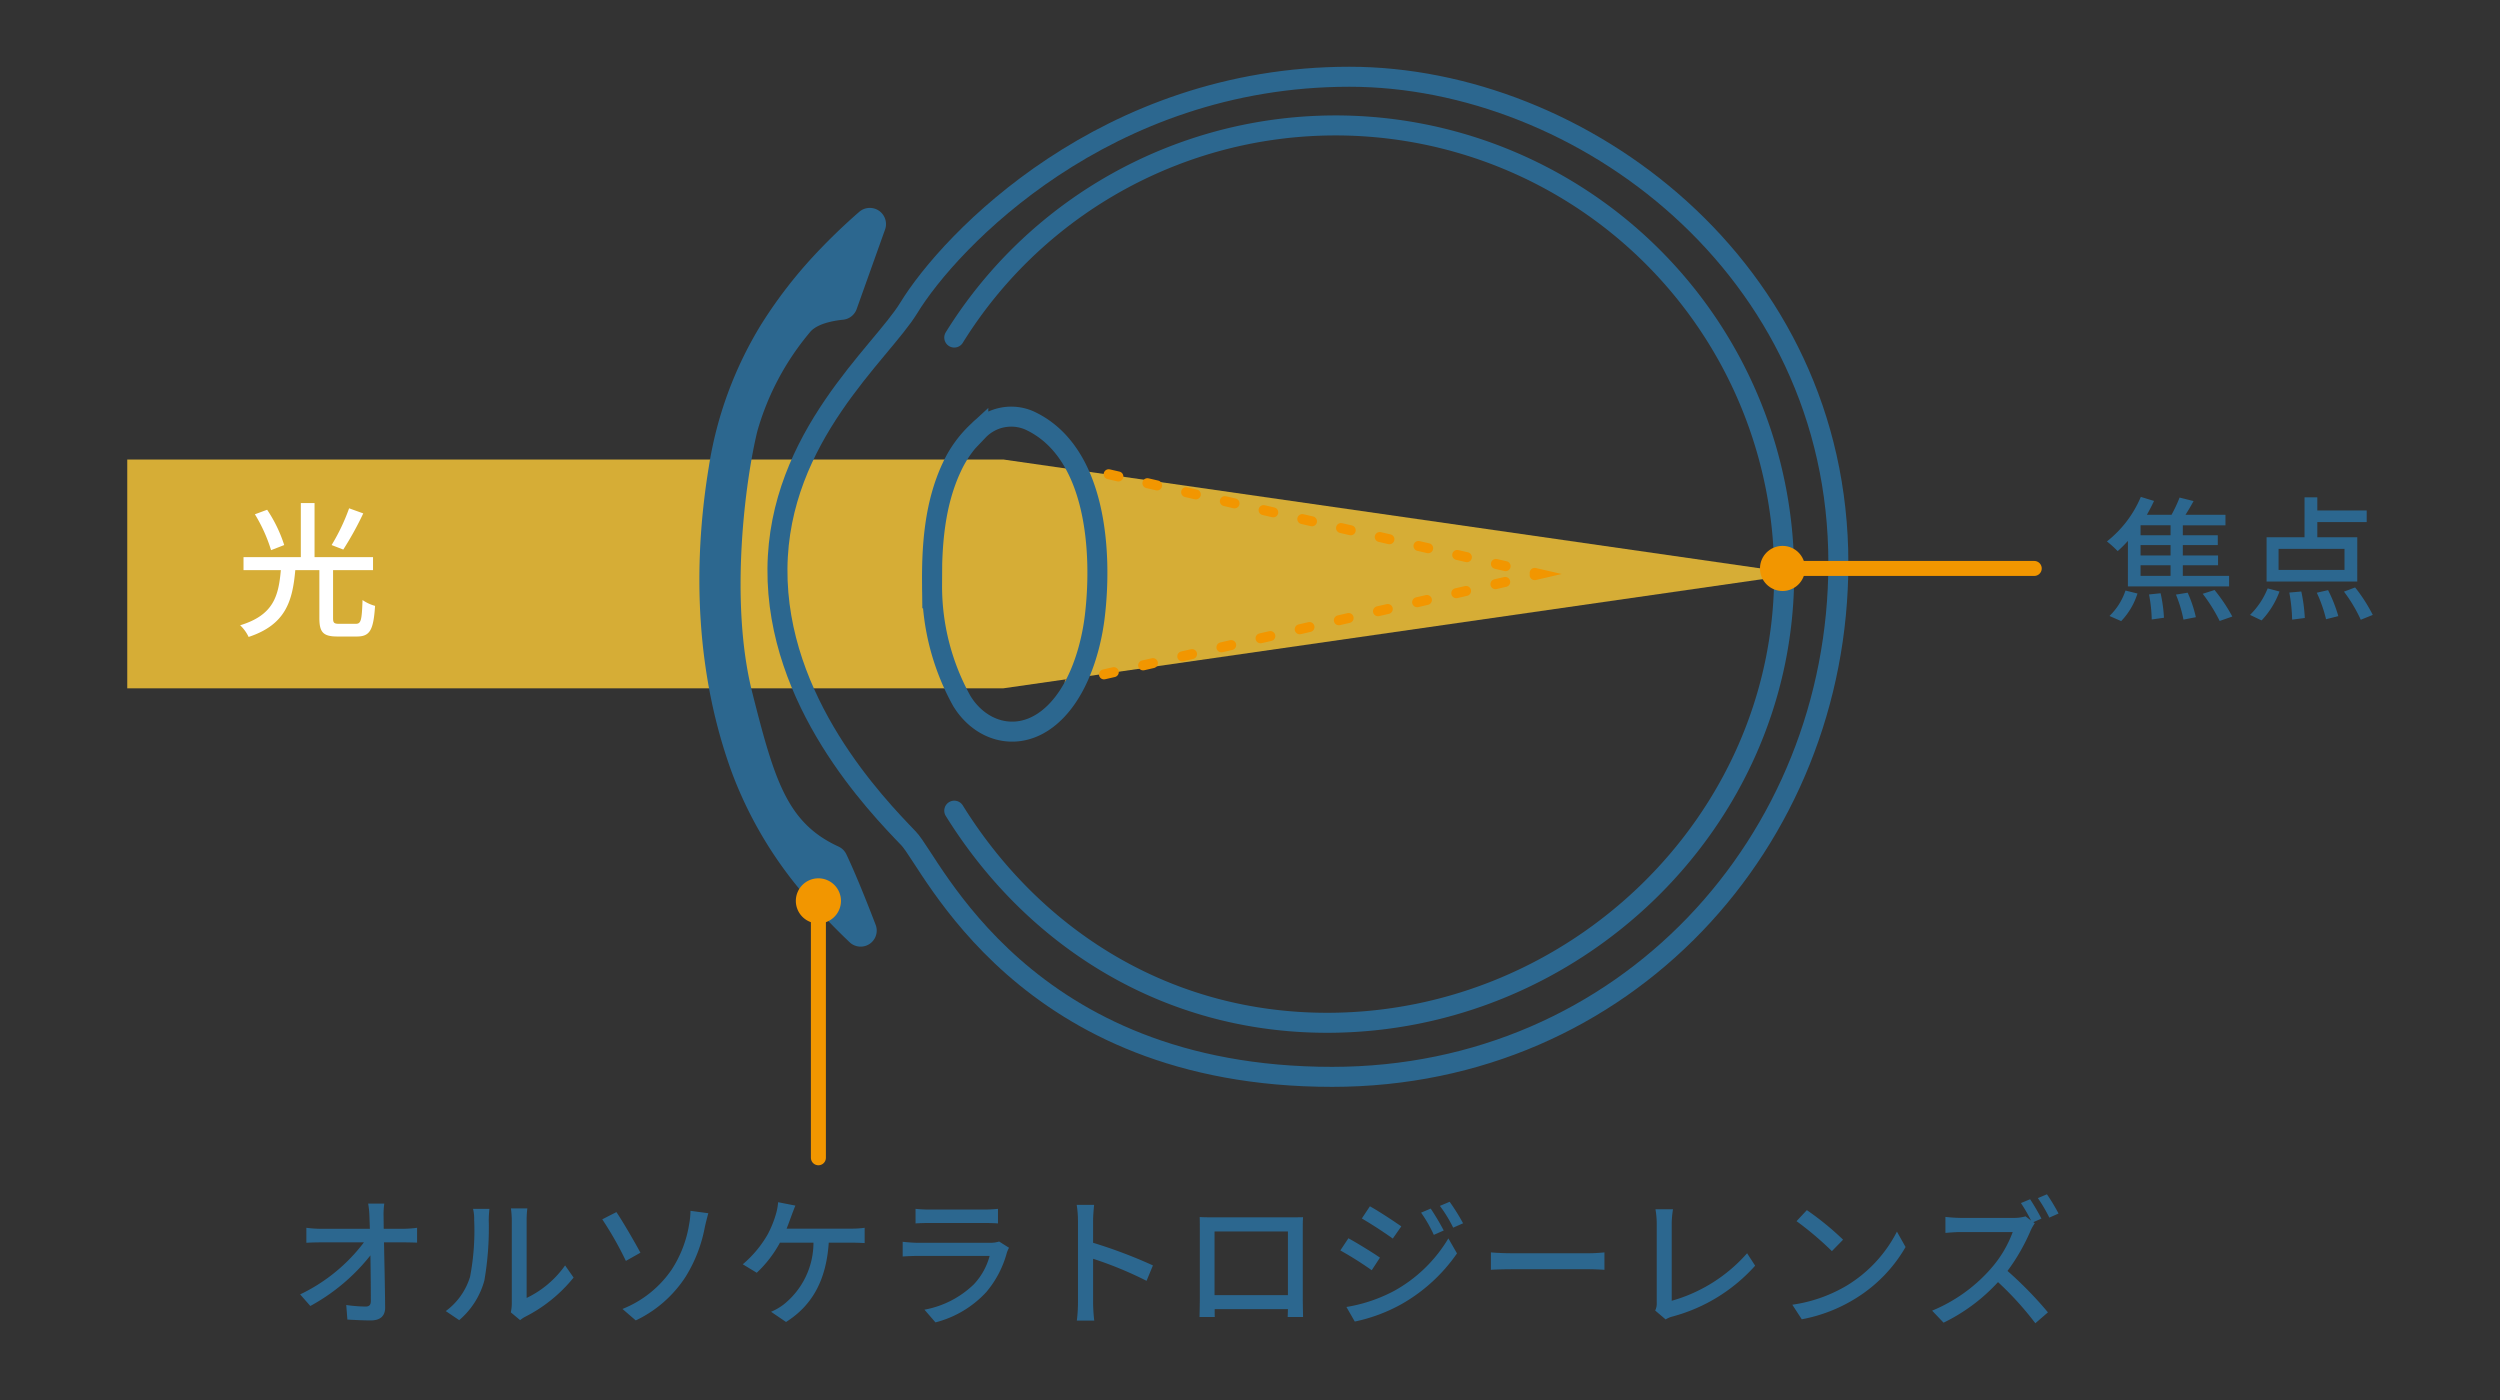 <svg id="Layer_1" data-name="Layer 1" xmlns="http://www.w3.org/2000/svg" width="250" height="140"><rect width="100%" height="100%" fill="#333333" stroke="none"/><defs><style>.cls-10,.cls-4,.cls-6{fill:none}.cls-3{fill:#2c678f}.cls-4,.cls-6{stroke:#f29600}.cls-10,.cls-4,.cls-6{stroke-linecap:round;stroke-miterlimit:10}.cls-4{stroke-width:1.5px}.cls-5{fill:#f29600}.cls-10{stroke:#2c678f;stroke-width:2px}</style></defs><path fill="none" d="M0 0h250v140H0z"/><g id="_2" data-name="2"><path fill="#ffcc37" opacity=".8" d="M179.886 57.391l-79.545-11.439H12.725V68.83h87.616l79.545-11.439z"/><path class="cls-3" d="M88.508 22.948l-2.842 7.96a1.615 1.615 0 01-1.359 1.063c-1.067.11-2.694.423-3.357 1.307a26.701 26.701 0 00-5.212 9.825c-1.196 4.87-2.819 17.001-.512 26.143 2.23 8.837 3.501 13.043 8.6 15.398a1.626 1.626 0 01.798.762c.902 1.894 1.997 4.618 2.943 7.081a1.606 1.606 0 01-2.602 1.74l-.032-.03q-1.952-1.858-3.751-3.867a40.603 40.603 0 01-7.943-12.94c-3.604-9.757-4.037-20.501-2.359-30.697a38.572 38.572 0 015.191-14.173 46.258 46.258 0 015.912-7.577 59.581 59.581 0 013.849-3.68l.096-.083a1.619 1.619 0 012.58 1.768zm-48.114 99.93a11.323 11.323 0 001.315-.098v1.484a38.668 38.668 0 00-1.244-.028H38.4c.043 2.094.1 4.709.114 6.533 0 .82-.481 1.273-1.429 1.273-.778 0-1.597-.042-2.347-.085l-.114-1.456a14.641 14.641 0 001.939.155c.38 0 .522-.184.522-.565 0-1.06-.014-2.843-.043-4.553a19.58 19.58 0 01-6.009 5.061l-1.018-1.159a17.39 17.39 0 006.378-5.204h-4.314q-.741 0-1.442.042v-1.498a11.005 11.005 0 001.414.099h4.935a109.69 109.69 0 00-.042-1.215 9.051 9.051 0 00-.127-1.302h1.611a8 8 0 00-.07 1.302l.014 1.215zm4.182 8.231a6.657 6.657 0 002.432-3.436 24.547 24.547 0 00.41-5.643 4.428 4.428 0 00-.113-1.145h1.64a10.494 10.494 0 00-.07 1.131 30.938 30.938 0 01-.439 6.038 7.941 7.941 0 01-2.517 3.96zm6.505.127a4.116 4.116 0 00.098-.89v-8.373a10.406 10.406 0 00-.084-1.13h1.64a8.45 8.45 0 00-.071 1.13v7.821a9.963 9.963 0 003.846-3.253l.849 1.216a14.815 14.815 0 01-4.808 3.903 2.918 2.918 0 00-.537.354zM61.64 121.21c.65.948 1.895 3.111 2.403 4.06l-1.456.82a34.132 34.132 0 00-2.361-4.158zm5.542 5.728a11.734 11.734 0 001.726-4.47 8.072 8.072 0 00.141-1.385l1.782.24a33.233 33.233 0 00-.34 1.344 14.367 14.367 0 01-1.938 5.02 12.14 12.14 0 01-4.977 4.355l-1.329-1.146a10.784 10.784 0 004.935-3.958zm17.898-4.073a9.625 9.625 0 001.386-.085v1.527a27.459 27.459 0 00-1.386-.043h-2.205c-.256 3.917-1.782 6.364-4.271 7.934l-1.499-1.02a5.707 5.707 0 001.23-.706 7.906 7.906 0 003.012-6.208h-3.351a11.837 11.837 0 01-2.32 3.012l-1.399-.848a11.181 11.181 0 002.489-2.983 10.519 10.519 0 00.806-1.966 5.81 5.81 0 00.24-1.259l1.726.34c-.142.326-.297.764-.41 1.06-.129.353-.284.793-.467 1.245zm15.821 1.909a4.123 4.123 0 00-.212.48 10.135 10.135 0 01-2.079 3.974 10.443 10.443 0 01-5.063 3.011l-1.102-1.272a9.567 9.567 0 004.95-2.545 6.66 6.66 0 001.568-2.829h-7.197c-.34 0-.961.015-1.499.057v-1.47c.551.056 1.09.099 1.499.099h7.24a2.788 2.788 0 00.905-.127zm-9.347-3.889a13.313 13.313 0 001.344.07h5.514a13.769 13.769 0 001.386-.07v1.457a20.12 20.12 0 00-1.4-.043h-5.5c-.438 0-.948.014-1.343.043zm23.102 7.198a37.55 37.55 0 00-5.346-2.206v4.37a16.46 16.46 0 00.114 1.81h-1.74a14.715 14.715 0 00.113-1.81v-8.174a10.164 10.164 0 00-.127-1.584h1.74c-.043.467-.1 1.089-.1 1.584v2.206a48.85 48.85 0 015.982 2.262zm15.621 1.795c0 .496.029 1.712.029 1.825h-1.542c.014-.072.014-.396.029-.793h-7.326c0 .383 0 .721.015.793h-1.528c0-.128.029-1.26.029-1.825v-6.943c0-.367 0-.848-.014-1.23.55.029 1.003.029 1.357.029h7.678c.326 0 .835 0 1.302-.014-.029.382-.029.82-.029 1.216zm-8.824-6.73v6.364h7.34v-6.364zm16.541 2.615l-.82 1.26a35.26 35.26 0 00-3.14-1.98l.807-1.217c.876.481 2.488 1.47 3.153 1.937zm1.428 3.323a14.442 14.442 0 005.416-5.246l.862 1.5a16.86 16.86 0 01-5.528 5.062 16.578 16.578 0 01-4.695 1.753l-.835-1.456a15.55 15.55 0 004.78-1.613zm.707-6.448l-.849 1.217a45.052 45.052 0 00-3.096-2.009l.806-1.216c.877.481 2.46 1.528 3.14 2.008zm4.243.41l-.99.439a13.62 13.62 0 00-1.273-2.22l.961-.41a24.876 24.876 0 011.302 2.191zm1.937-.72l-.99.438a13.688 13.688 0 00-1.33-2.177l.976-.411a20.874 20.874 0 011.344 2.15zm2.781 2.912a26.17 26.17 0 002.093.085h7.678c.692 0 1.244-.056 1.584-.084v1.738c-.311-.014-.948-.056-1.57-.056h-7.692c-.792 0-1.626.028-2.093.056zm16.427 5.812a1.558 1.558 0 00.156-.791v-7.905a8.327 8.327 0 00-.127-1.429h1.754a9.175 9.175 0 00-.128 1.415v7.735a15.682 15.682 0 007.537-4.752l.806 1.245a16.965 16.965 0 01-8.243 5.076 2.465 2.465 0 00-.708.297zm19.27-2.56a13.452 13.452 0 004.906-5.33l.864 1.54a14.582 14.582 0 01-4.963 5.12 15.572 15.572 0 01-5.416 2.106l-.948-1.456a14.69 14.69 0 005.557-1.98zm-.48-4.524l-1.117 1.145a32.232 32.232 0 00-3.536-2.997l1.032-1.103a28.667 28.667 0 013.62 2.954zm19.17-1.641a4.778 4.778 0 00-.41.721 19.743 19.743 0 01-2.318 4.045 37.51 37.51 0 014.044 4.143l-1.259 1.089a31.502 31.502 0 00-3.733-4.115 18.115 18.115 0 01-5.444 4.058l-1.145-1.202a15.873 15.873 0 005.812-4.128 11.632 11.632 0 002.248-3.734h-5.19c-.551 0-1.315.071-1.54.085v-1.598a14.981 14.981 0 001.54.1h5.247a4.22 4.22 0 001.23-.156l.55.424a16.291 16.291 0 00-1.017-1.753l.92-.382a21.66 21.66 0 011.13 1.937l-.807.354zm1.217-2.899a18.857 18.857 0 011.16 1.924l-.92.41a15.57 15.57 0 00-1.146-1.951z"/><path class="cls-4" d="M81.84 115.778V89.976"/><path class="cls-5" d="M84.096 90.09a2.256 2.256 0 10-2.256 2.255 2.256 2.256 0 002.256-2.256z"/><path class="cls-3" d="M212.791 54.09a12.335 12.335 0 01-1.022 1.023 10.626 10.626 0 00-1.077-.97 11.208 11.208 0 003.39-4.453l1.32.404c-.216.47-.458.928-.713 1.386h2.462a13.9 13.9 0 00.807-1.723l1.4.35c-.256.471-.539.942-.808 1.373h3.997v1.05h-4.266v.995h3.499v.982h-3.498v1.037h3.524v.982h-3.524v1.062h4.628v1.05h-10.12zm-1.844 7.508a6.287 6.287 0 001.602-2.543l1.198.296a7.046 7.046 0 01-1.629 2.759zm6.11-9.068h-3.001v.995h3zm0 1.977h-3.001v1.037h3zm0 2.019h-3.001v1.062h3zm-.996 2.799a14.851 14.851 0 01.336 2.449l-1.224.174a14.799 14.799 0 00-.27-2.503zm2.705-.055a12.512 12.512 0 01.82 2.45l-1.238.242a13.162 13.162 0 00-.754-2.503zm2.69-.268a16.826 16.826 0 011.776 2.65l-1.264.445a16.778 16.778 0 00-1.696-2.719zm3.547 2.489a7.744 7.744 0 001.763-2.651l1.184.31a8.477 8.477 0 01-1.79 2.892zm10.724-3.337h-9.068v-4.426h3.794V49.73h1.278v1.319h4.938v1.157h-4.938v1.52h3.996zm-1.277-3.27h-6.593v2.113h6.593zm-4.32 4.266a16.061 16.061 0 01.35 2.65l-1.265.162a17.53 17.53 0 00-.283-2.705zm2.678-.135a14.365 14.365 0 011.023 2.597l-1.225.31a14.023 14.023 0 00-.928-2.651zm2.705-.27a16.04 16.04 0 011.763 2.746l-1.198.485a15.018 15.018 0 00-1.682-2.813z"/><path class="cls-6" d="M106.974 68.228l.487-.112"/><path stroke-dasharray="1.004 3.013" stroke-miterlimit="10" stroke-linecap="round" stroke="#f29600" fill="none" d="M110.398 67.439l41.6-9.587"/><path class="cls-6" d="M153.466 57.514l.487-.113-.487-.112"/><path stroke-dasharray=".994 2.981" stroke-miterlimit="10" stroke-linecap="round" stroke="#f29600" fill="none" d="M150.561 56.616l-41.147-9.529"/><path class="cls-6" d="M107.962 46.75l-.487-.113"/><path d="M97.831 43.074a11.464 11.464 0 00-2.648 3.636c-1.708 3.63-2.021 7.755-1.976 11.767a23.638 23.638 0 002.98 11.632c1.782 2.904 5.177 4.041 8.145 2.069 3.215-2.137 4.705-6.887 5.144-10.513.765-6.326.227-16.524-6.557-19.63a4.541 4.541 0 00-5.088 1.04z" stroke="#2c678f" stroke-width="2" stroke-miterlimit="10" fill="none"/><path class="cls-10" d="M183.836 56.316c0 27.795-21.342 51.37-50.626 51.37-30.897 0-40.017-21.414-42.343-23.833-3.272-3.402-13.234-13.692-13.122-26.988.11-13.206 10.375-21.562 13.122-26.058 4.125-6.753 19.698-23.132 44.08-23.132 23.08 0 48.89 19.047 48.89 48.64z"/><path class="cls-10" d="M95.427 81.067c7.917 12.732 21.19 21.212 37.287 21.212 24.78 0 45.703-20.088 45.703-44.868a44.866 44.866 0 00-82.99-23.656"/><path d="M35.568 62.382c.539 0 .612-.336.686-2.377a4.108 4.108 0 001.253.582c-.16 2.422-.51 3.064-1.823 3.064h-1.94c-1.43 0-1.808-.423-1.808-1.853v-4.784h-2.407c-.276 3.107-.962 5.455-4.668 6.68a3.83 3.83 0 00-.846-1.166c3.355-1.021 3.837-2.932 4.07-5.514h-3.733v-1.298h5.731v-5.411h1.372v5.411h5.848v1.298h-3.996v4.784c0 .481.087.584.613.584zm-8.46-7.366a15.706 15.706 0 00-1.619-3.588l1.225-.453a13.943 13.943 0 011.707 3.53zm9.218-3.676a32.16 32.16 0 01-1.998 3.617l-1.167-.452a19.903 19.903 0 001.75-3.675z" fill="#fff"/><path class="cls-4" d="M203.423 56.844h-25.282"/><circle class="cls-5" cx="178.254" cy="56.844" r="2.256"/></g></svg>
